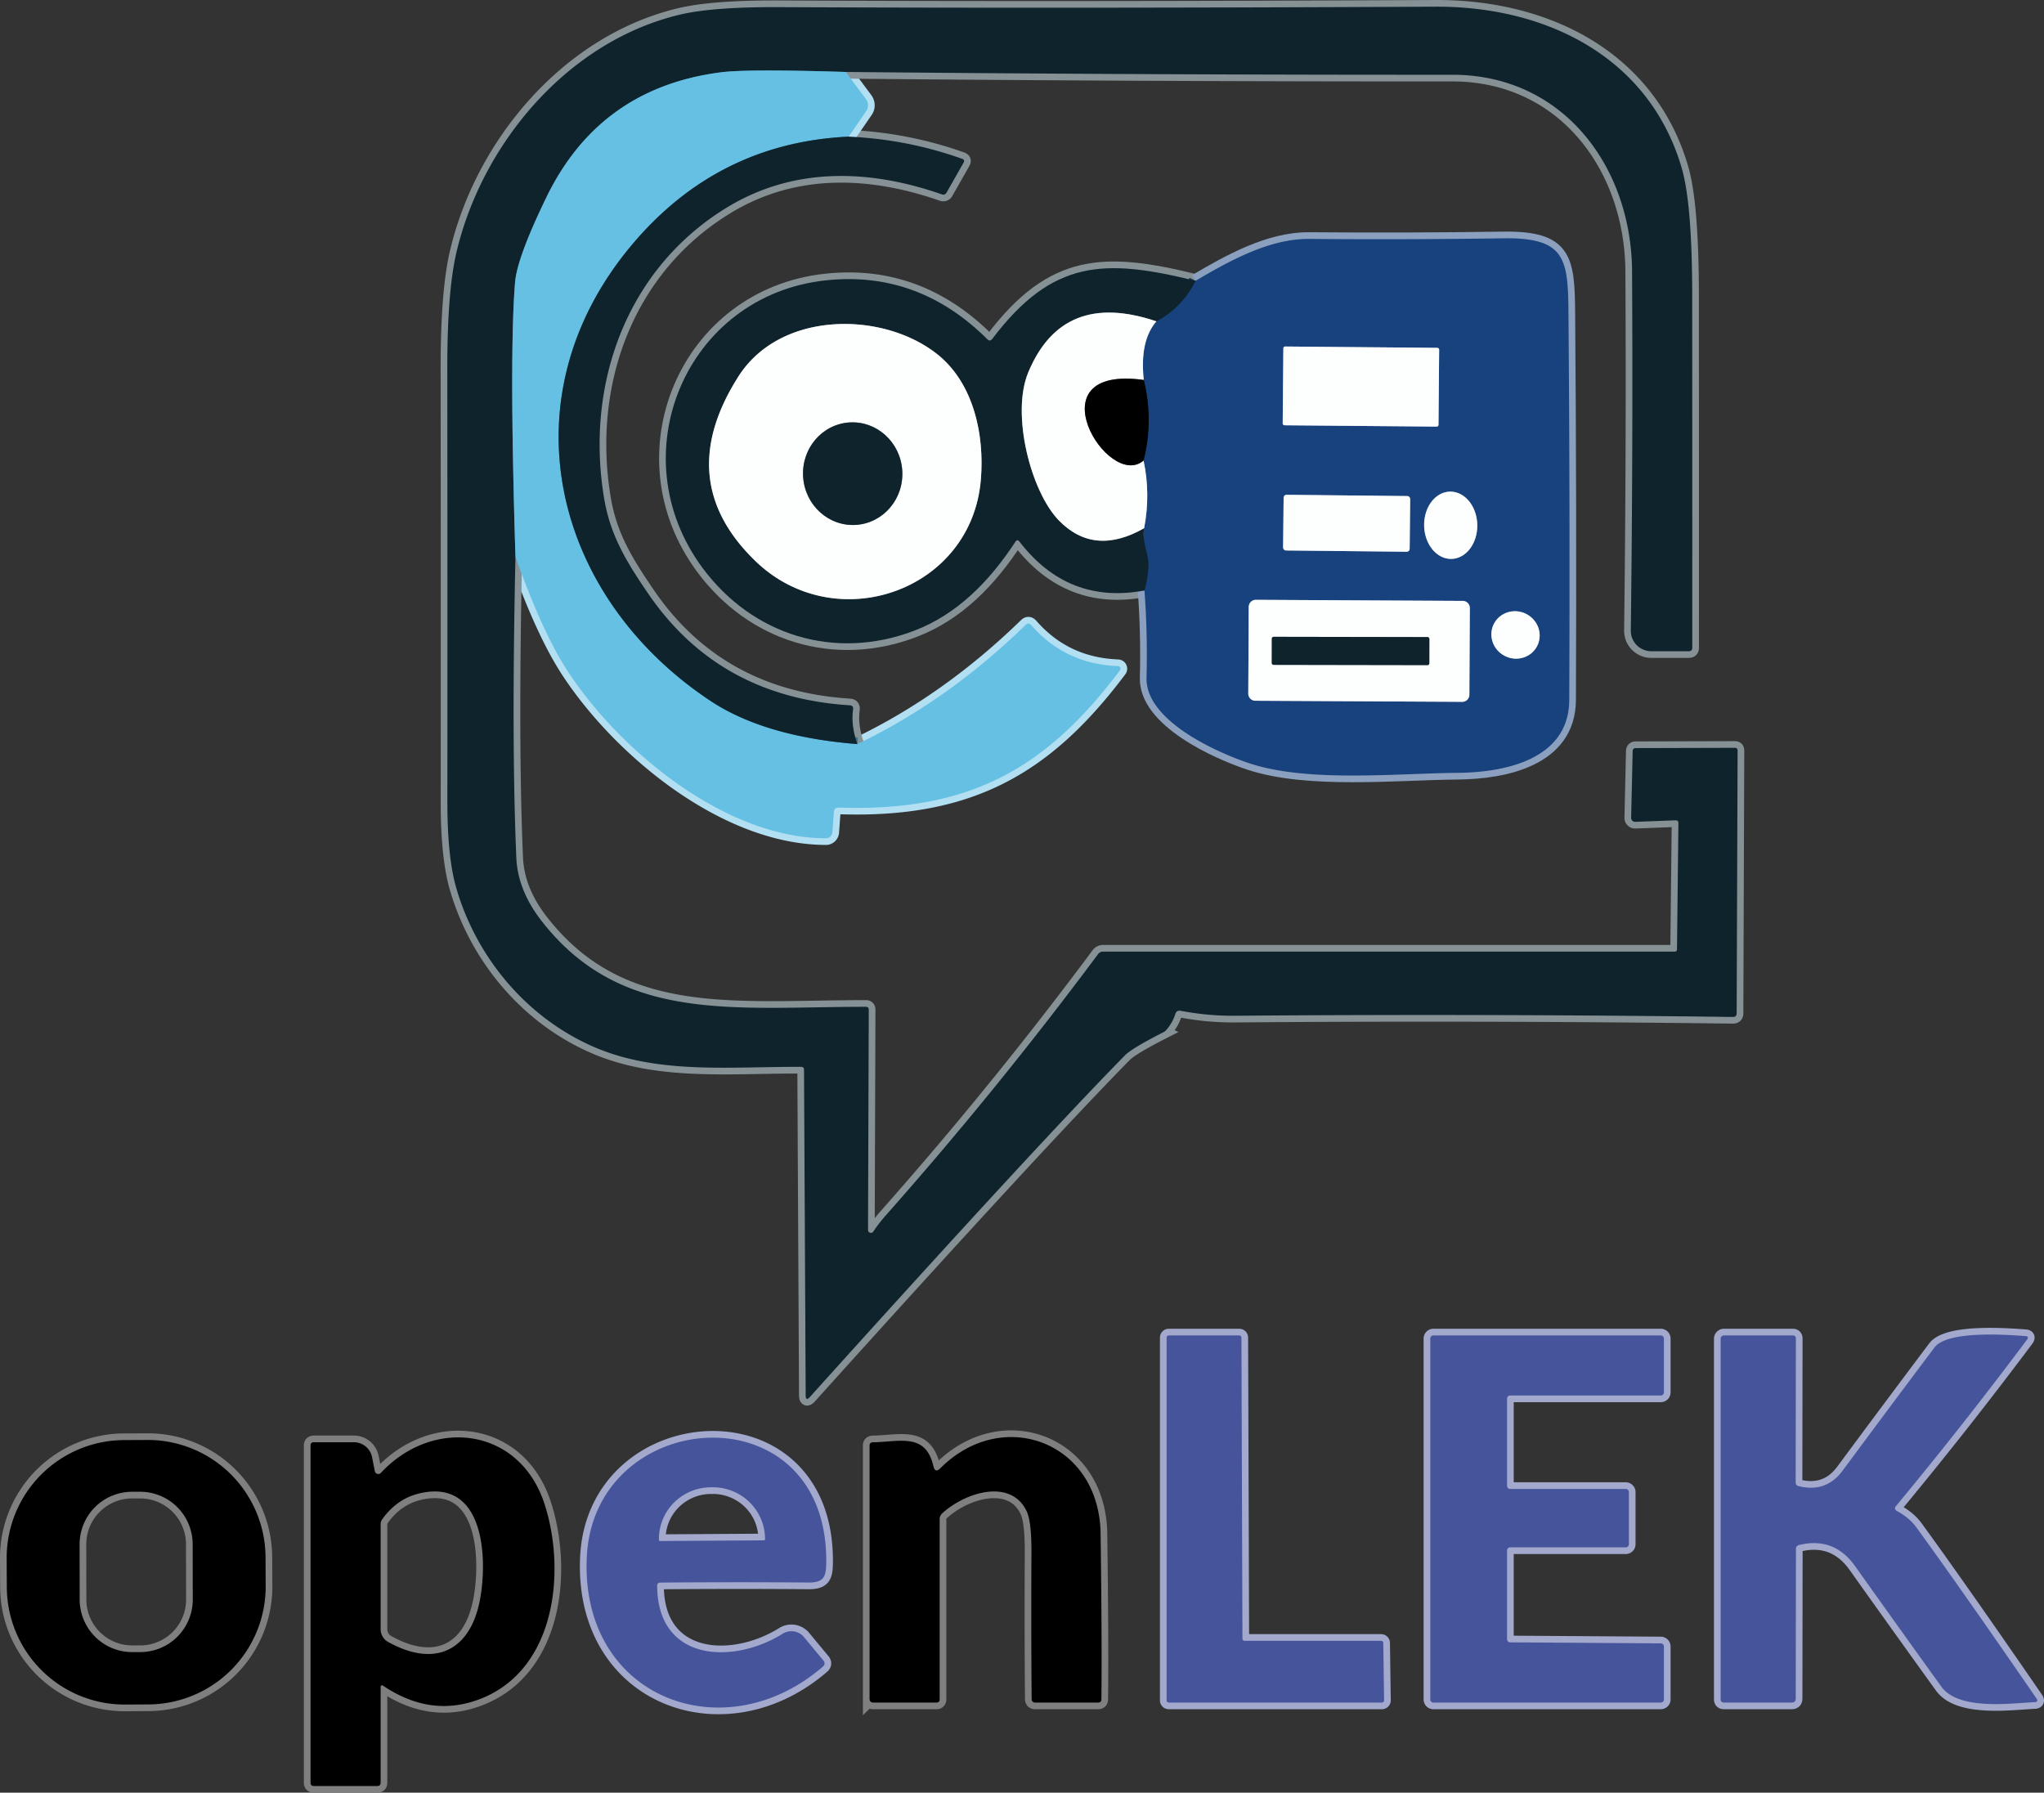 <?xml version="1.0" encoding="UTF-8" standalone="no"?>
<svg
   version="1.1"
   viewBox="0 0 306.213 268.561"
   id="svg52"
   sodipodi:docname="Openlek_picture.svg"
   inkscape:version="1.3 (0e150ed, 2023-07-21)"
   width="306.213"
   height="268.561"
   inkscape:export-filename="Openlek_picture_ok.svg"
   inkscape:export-xdpi="96"
   inkscape:export-ydpi="96"
   xmlns:inkscape="http://www.inkscape.org/namespaces/inkscape"
   xmlns:sodipodi="http://sodipodi.sourceforge.net/DTD/sodipodi-0.dtd"
   xmlns="http://www.w3.org/2000/svg"
   xmlns:svg="http://www.w3.org/2000/svg">
  <rect x="0" y="0" width="306.213" height="268.561" fill="#333333" stroke="none"/>
  <defs
     id="defs52" />
  <sodipodi:namedview
     id="namedview52"
     pagecolor="#505050"
     bordercolor="#eeeeee"
     borderopacity="1"
     inkscape:showpageshadow="0"
     inkscape:pageopacity="0"
     inkscape:pagecheckerboard="0"
     inkscape:deskcolor="#505050"
     inkscape:zoom="1.73"
     inkscape:cx="250"
     inkscape:cy="250"
     inkscape:window-width="1392"
     inkscape:window-height="1212"
     inkscape:window-x="3410"
     inkscape:window-y="101"
     inkscape:window-maximized="0"
     inkscape:current-layer="svg52" />
  <g
     stroke-width="2"
     fill="none"
     stroke-linecap="butt"
     id="g33"
     transform="translate(-96.229,-103.939)">
    <path
       stroke="#b2dff1"
       vector-effect="non-scaling-stroke"
       d="m 173.45,187.34 q 3.97,11.18 7.72,16.98 c 7.66,11.84 23.56,25.19 38.8,25.2 a 0.98,0.96 -87.7 0 0 0.96,-0.9 l 0.22,-3.01 q 0.05,-0.71 0.76,-0.69 c 19.68,0.67 31.14,-5.96 42.1,-20.56 a 0.39,0.39 0 0 0 -0.29,-0.63 q -7.9,-0.3 -12.99,-6.13 -0.41,-0.47 -0.85,-0.04 -11.67,11.36 -25.21,17.85"
       id="path1" />
    <path
       stroke="#869195"
       vector-effect="non-scaling-stroke"
       d="m 224.67,215.41 q -0.98,-2.81 -0.64,-5.2 0.07,-0.57 -0.5,-0.61 -19.62,-1.24 -30.2,-16.74 c -3.33,-4.86 -5.69,-8.79 -6.6,-14.29 -2.88,-17.33 3.55,-34.64 18.64,-43.69 9.82,-5.88 20.97,-5.66 31.99,-1.81 a 0.54,0.54 0 0 0 0.65,-0.24 l 2.57,-4.52 q 0.24,-0.42 -0.22,-0.58 -8.17,-2.92 -16.99,-3.32"
       id="path2" />
    <path
       stroke="#b2dff1"
       vector-effect="non-scaling-stroke"
       d="m 223.37,124.41 2.63,-3.83 a 1.55,1.53 44.1 0 0 -0.04,-1.79 l -3.03,-4.07"
       id="path3" />
    <path
       stroke="#869195"
       vector-effect="non-scaling-stroke"
       d="m 222.93,114.72 q 45.53,0.44 90.88,0.42 c 16.56,-0.01 26.83,13.75 26.92,29.47 q 0.15,26.7 -0.19,53.78 a 3.07,3.07 0 0 0 3.07,3.11 h 5.61 q 0.53,0 0.53,-0.53 0.01,-26.39 -0.01,-52.81 -0.01,-13.72 -1.58,-19.08 c -4.87,-16.6 -20.29,-24.22 -36.91,-24.14 q -55.56,0.27 -98.28,0.07 -9.89,-0.05 -14.83,1.11 c -16.83,3.97 -29.7,19.32 -33.53,35.63 q -1.39,5.91 -1.37,17.64 0.03,32.27 0.01,64.55 -0.01,8.37 1.32,12.99 c 3.1,10.73 10.93,19.87 21.23,24.1 9.45,3.88 20.34,2.67 30.45,2.74 q 0.43,0 0.43,0.42 l 0.25,48.78 q 0.01,0.94 0.64,0.24 33.94,-37.68 47.2,-51.18 1.02,-1.04 5.78,-3.47 a 1.27,1.2 6.8 0 0 0.35,-0.26 q 0.98,-1.1 1.4,-2.44 0.19,-0.61 0.82,-0.49 4.02,0.77 8.13,0.74 37.28,-0.3 74.58,0.18 0.56,0.01 0.57,-0.55 l 0.14,-39.36 q 0,-0.41 -0.41,-0.41 l -14.85,0.04 q -0.45,0.01 -0.46,0.46 l -0.23,9.98 a 0.6,0.59 0 0 0 0.62,0.61 l 6.03,-0.23 q 0.43,-0.02 0.43,0.41 l -0.21,18.9 q 0,0.36 -0.35,0.36 H 261.5 q -0.5,0 -0.79,0.4 -15.04,20.21 -31.73,39.06 -1.08,1.22 -1.92,2.48 a 0.43,0.43 0 0 1 -0.79,-0.24 l 0.11,-33.01 q 0,-0.42 -0.42,-0.42 c -19.72,-0.01 -36.62,2.55 -48.61,-12.88 q -3.56,-4.58 -3.77,-9.46 -0.74,-17.16 -0.13,-45.09"
       id="path4" />
    <path
       stroke="#3b7288"
       vector-effect="non-scaling-stroke"
       d="m 222.93,114.72 q -14.74,-0.46 -18.68,0.05 -18.23,2.33 -26.19,18.78 -4.37,9.01 -4.67,12.7 -0.88,10.8 0.06,41.09"
       id="path5" />
    <path
       stroke="#3b7288"
       vector-effect="non-scaling-stroke"
       d="m 223.37,124.41 q -19.72,0.92 -32.61,16.37 c -18.91,22.67 -11.89,52.33 11.85,68.12 q 8.12,5.4 22.06,6.51"
       id="path6" />
    <path
       stroke="#869195"
       vector-effect="non-scaling-stroke"
       d="m 275.33,146.01 c -13.56,-3.34 -21.37,-3.29 -30.45,8.7 q -0.34,0.45 -0.74,0.05 -10.32,-10.28 -24.12,-8.83 c -21.06,2.21 -31.1,26.19 -18.52,43.12 7.47,10.05 19.75,13.91 31.65,9.39 6.54,-2.48 11.38,-7.52 15.2,-13.34 q 0.28,-0.44 0.6,-0.03 7.29,9.47 18.73,7.33"
       id="path7" />
    <path
       stroke="#8ba0be"
       vector-effect="non-scaling-stroke"
       d="m 267.68,192.4 q 0.48,6.36 0.31,13.09 c -0.16,6.4 10.53,11.19 15.44,12.81 8.71,2.88 21.83,1.51 31.16,1.42 6.97,-0.06 16.69,-1.94 16.73,-10.93 q 0.12,-29.09 -0.12,-58.18 c -0.07,-7.95 -0.52,-11.11 -9.77,-10.97 q -14.53,0.21 -29.07,0.09 c -5.98,-0.05 -11.98,3.31 -17.03,6.28"
       id="path8" />
    <path
       stroke="#143355"
       vector-effect="non-scaling-stroke"
       d="m 267.68,192.4 q 0.6,-2.08 0.59,-4 c -0.01,-1.65 -0.99,-3.16 -0.64,-5.33"
       id="path9" />
    <path
       stroke="#8ba0be"
       vector-effect="non-scaling-stroke"
       d="m 267.63,183.07 q 0.98,-5.09 -0.08,-10.14"
       id="path10" />
    <path
       stroke="#0c213f"
       vector-effect="non-scaling-stroke"
       d="m 267.55,172.93 q 1.51,-6.04 0.03,-12.07"
       id="path11" />
    <path
       stroke="#8ba0be"
       vector-effect="non-scaling-stroke"
       d="m 267.58,160.86 q -0.64,-5.86 1.89,-8.78"
       id="path12" />
    <path
       stroke="#143355"
       vector-effect="non-scaling-stroke"
       d="m 269.47,152.08 q 3.81,-2.01 5.86,-6.07"
       id="path13" />
    <path
       stroke="#7f7f7f"
       vector-effect="non-scaling-stroke"
       d="m 267.58,160.86 c -16.87,-2.34 -5.36,16.66 -0.03,12.07"
       id="path14" />
    <path
       stroke="#869195"
       vector-effect="non-scaling-stroke"
       d="m 269.47,152.08 q -14.07,-4.75 -19.21,7.68 c -2.58,6.25 0.4,17.85 4.62,22.17 q 5.28,5.4 12.75,1.14"
       id="path15" />
    <path
       stroke="#a2a9cd"
       vector-effect="non-scaling-stroke"
       d="m 282.69,349.75 a 0.33,0.33 0 0 1 -0.33,-0.33 l -0.15,-45.09 A 0.33,0.33 0 0 0 281.88,304 h -10.55 a 0.33,0.33 0 0 0 -0.33,0.33 v 54.34 a 0.33,0.33 0 0 0 0.33,0.33 h 31.92 a 0.33,0.33 0 0 0 0.33,-0.33 l -0.12,-8.59 a 0.33,0.33 0 0 0 -0.33,-0.33 h -20.44"
       id="path16" />
    <path
       stroke="#a2a9cd"
       vector-effect="non-scaling-stroke"
       d="m 322,336.22 a 0.47,0.47 0 0 1 0.47,-0.47 h 17.31 a 0.47,0.47 0 0 0 0.47,-0.47 v -7.81 A 0.47,0.47 0 0 0 339.78,327 H 322.47 A 0.47,0.47 0 0 1 322,326.53 v -13.06 a 0.47,0.47 0 0 1 0.47,-0.47 h 22.56 a 0.47,0.47 0 0 0 0.47,-0.47 v -8.06 A 0.47,0.47 0 0 0 345.03,304 h -34.06 a 0.47,0.47 0 0 0 -0.47,0.47 v 54.06 a 0.47,0.47 0 0 0 0.47,0.47 h 34.06 a 0.47,0.47 0 0 0 0.47,-0.47 v -7.93 a 0.47,0.47 0 0 0 -0.47,-0.47 l -22.56,-0.15 A 0.47,0.47 0 0 1 322,349.51 v -13.29"
       id="path17" />
    <path
       stroke="#a2a9cd"
       vector-effect="non-scaling-stroke"
       d="m 380.28,329.55 q 10.12,-12.22 19.62,-24.92 0.36,-0.48 -0.24,-0.53 c -2.94,-0.22 -11.7,-0.85 -13.62,1.7 q -6.91,9.19 -13.77,18.46 -2.46,3.32 -6.55,2.33 -0.48,-0.11 -0.48,-0.6 l 0.03,-21.51 q 0,-0.48 -0.48,-0.48 H 354.5 a 0.5,0.5 0 0 0 -0.5,0.5 v 54 q 0,0.5 0.5,0.5 h 10.13 q 0.62,0 0.62,-0.62 l 0.03,-22.39 q 0,-0.48 0.46,-0.59 5.24,-1.28 8.4,3.16 6.43,9.05 12.92,18.05 c 2.59,3.6 10.37,2.5 13.97,2.33 q 0.65,-0.03 0.28,-0.56 -11.73,-17.04 -18.01,-25.65 -1.02,-1.4 -2.87,-2.42 -0.53,-0.29 -0.15,-0.76"
       id="path18" />
    <path
       stroke="#7f7f7f"
       vector-effect="non-scaling-stroke"
       d="m 153.7,356.53 q 7.25,4.83 14.67,1.85 c 11.23,-4.51 12.64,-19.28 9.43,-29.14 -3.74,-11.5 -16.69,-13.04 -24.51,-4.65 a 0.53,0.53 0 0 1 -0.91,-0.26 l -0.41,-2.09 A 2.79,2.78 84.3 0 0 149.24,320 h -5.99 q -0.5,0 -0.5,0.5 V 371 q 0,0.5 0.5,0.5 h 9.5 q 0.5,0 0.5,-0.5 v -14.23 q 0,-0.55 0.45,-0.24"
       id="path19" />
    <path
       stroke="#7f7f7f"
       vector-effect="non-scaling-stroke"
       d="m 136.008,337.219 a 17.65,17.65 0 0 0 -17.742,-17.557 l -3.48,0.018 A 17.65,17.65 0 0 0 97.229,337.422 l 0.023,4.32 a 17.65,17.65 0 0 0 17.742,17.557 l 3.48,-0.018 a 17.65,17.65 0 0 0 17.557,-17.742 l -0.023,-4.32"
       id="path20" />
    <path
       stroke="#a2a9cd"
       vector-effect="non-scaling-stroke"
       d="m 213.5,348.68 c -7.49,4.67 -18.79,4.21 -18.82,-7.18 q 0,-0.46 0.47,-0.47 11.11,-0.1 22.24,-0.01 c 2.32,0.01 2.6,-0.96 2.62,-3 0.26,-26.08 -34.91,-23.55 -35.88,-0.69 -0.9,21.06 20.61,29.04 35.36,16.3 q 0.5,-0.44 0.07,-0.96 l -2.89,-3.48 a 2.45,2.45 0 0 0 -3.17,-0.51"
       id="path21" />
    <path
       stroke="#7f7f7f"
       vector-effect="non-scaling-stroke"
       d="m 237.39,330.65 c 3.47,-3.19 10.36,-5.29 12.67,-0.25 q 0.72,1.57 0.69,6.31 -0.06,10.87 0.03,21.8 a 0.49,0.49 0 0 0 0.49,0.49 h 9.46 q 0.5,0 0.5,-0.5 0.1,-8.34 -0.12,-24.8 c -0.19,-13.77 -14.69,-19.14 -24.01,-9.8 q -0.78,0.78 -1.03,-0.3 c -1.18,-5.08 -5.05,-3.65 -9.08,-3.59 q -0.49,0.01 -0.49,0.5 v 37.99 a 0.5,0.5 0 0 0 0.5,0.5 h 9.5 q 0.5,0 0.5,-0.5 v -26.97 q 0,-0.52 0.39,-0.88"
       id="path22" />
    <path
       stroke="#8ba0be"
       vector-effect="non-scaling-stroke"
       d="m 311.829,156.322 a 0.27,0.27 0 0 0 -0.268,-0.272 l -22.799,-0.199 a 0.27,0.27 0 0 0 -0.272,0.268 l -0.098,11.259 a 0.27,0.27 0 0 0 0.268,0.272 l 22.799,0.199 a 0.27,0.27 0 0 0 0.272,-0.268 l 0.098,-11.259"
       id="path23" />
    <path
       stroke="#8ba0be"
       vector-effect="non-scaling-stroke"
       d="m 313.683,187.668 a 5.04,3.98 88.6 0 0 3.856,-5.136 5.04,3.98 88.6 0 0 -4.102,-4.941 5.04,3.98 88.6 0 0 -3.856,5.136 5.04,3.98 88.6 0 0 4.102,4.941"
       id="path24" />
    <path
       stroke="#8ba0be"
       vector-effect="non-scaling-stroke"
       d="m 307.489,178.69 a 0.43,0.43 0 0 0 -0.425,-0.434 l -18.099,-0.19 a 0.43,0.43 0 0 0 -0.434,0.425 l -0.078,7.48 a 0.43,0.43 0 0 0 0.425,0.434 l 18.099,0.19 a 0.43,0.43 0 0 0 0.434,-0.425 l 0.078,-7.48"
       id="path25" />
    <path
       stroke="#8ba0be"
       vector-effect="non-scaling-stroke"
       d="m 316.424,195.037 a 1.07,1.07 0 0 0 -1.064,-1.076 l -30.98,-0.162 a 1.07,1.07 0 0 0 -1.076,1.064 l -0.068,12.98 a 1.07,1.07 0 0 0 1.064,1.076 l 30.98,0.162 a 1.07,1.07 0 0 0 1.076,-1.064 l 0.068,-12.98"
       id="path26" />
    <path
       stroke="#8ba0be"
       vector-effect="non-scaling-stroke"
       d="m 326.507,200.724 a 3.64,3.53 27.2 0 0 -1.624,-4.803 3.64,3.53 27.2 0 0 -4.851,1.476 3.64,3.53 27.2 0 0 1.624,4.803 3.64,3.53 27.2 0 0 4.851,-1.476"
       id="path27" />
    <path
       stroke="#869195"
       vector-effect="non-scaling-stroke"
       d="m 236.56,156.94 c -8.13,-6.39 -23.42,-6.49 -29.71,3.4 q -9.94,15.62 2.59,27.69 c 11.99,11.53 32.36,4.5 33.73,-12.25 0.56,-6.76 -1.09,-14.51 -6.61,-18.84"
       id="path28" />
    <path
       stroke="#869195"
       vector-effect="non-scaling-stroke"
       d="m 224.48,182.573 a 7.69,7.44 86.2 0 0 6.914,-8.166 7.69,7.44 86.2 0 0 -7.933,-7.18 7.69,7.44 86.2 0 0 -6.914,8.166 7.69,7.44 86.2 0 0 7.933,7.18"
       id="path29" />
    <path
       stroke="#869195"
       vector-effect="non-scaling-stroke"
       d="m 310.363,199.651 a 0.27,0.27 0 0 0 -0.27,-0.271 l -23.06,-0.04 a 0.27,0.27 0 0 0 -0.271,0.27 l -0.006,3.66 a 0.27,0.27 0 0 0 0.27,0.271 l 23.06,0.04 a 0.27,0.27 0 0 0 0.271,-0.27 l 0.006,-3.66"
       id="path30" />
    <path
       stroke="#7f7f7f"
       vector-effect="non-scaling-stroke"
       d="m 154.37,349.92 c 6.99,3.89 12.31,1.36 13.76,-6.31 1.12,-5.89 0.82,-18.07 -8.83,-16 q -3.56,0.76 -5.83,3.96 -0.22,0.31 -0.22,0.7 v 15.74 a 2.2,2.19 14.7 0 0 1.12,1.91"
       id="path31" />
    <path
       stroke="#7f7f7f"
       vector-effect="non-scaling-stroke"
       d="m 125.093,335.275 a 7.87,7.87 0 0 0 -7.884,-7.856 l -1.2,0.002 a 7.87,7.87 0 0 0 -7.856,7.884 l 0.014,8.28 a 7.87,7.87 0 0 0 7.884,7.856 l 1.2,-0.002 a 7.87,7.87 0 0 0 7.856,-7.884 l -0.014,-8.28"
       id="path32" />
    <path
       stroke="#a2a9cd"
       vector-effect="non-scaling-stroke"
       d="m 195.11,334.8 15.56,-0.1 a 0.17,0.17 0 0 0 0.17,-0.18 v -0.08 a 7.81,7.75 -0.4 0 0 -7.87,-7.69 h -0.28 a 7.81,7.75 -0.4 0 0 -7.75,7.81 v 0.08 a 0.17,0.17 0 0 0 0.17,0.16"
       id="path33" />
  </g>
  <path
     fill="#0f232c"
     d="m 126.701,10.781 q -14.74,-0.46 -18.68,0.05 -18.23,2.33 -26.19,18.78 -4.37,9.01 -4.67,12.7 -0.88,10.8 0.06,41.09 -0.61,27.93 0.13,45.09 0.21,4.88 3.77,9.46 c 11.99,15.43 28.89,12.87 48.61,12.88 q 0.42,0 0.42,0.42 l -0.11,33.01 a 0.43,0.43 0 0 0 0.79,0.24 q 0.84,-1.26 1.92,-2.48 16.69,-18.85 31.73,-39.06 0.29,-0.4 0.79,-0.4 h 85.61 q 0.35,0 0.35,-0.36 l 0.21,-18.9 q 0,-0.43 -0.43,-0.41 l -6.03,0.23 a 0.6,0.59 0 0 1 -0.62,-0.61 l 0.23,-9.98 q 0.01,-0.45 0.46,-0.46 l 14.85,-0.04 q 0.41,0 0.41,0.41 l -0.14,39.36 q -0.01,0.56 -0.57,0.55 -37.3,-0.48 -74.58,-0.18 -4.11,0.03 -8.13,-0.74 -0.63,-0.12 -0.82,0.49 -0.42,1.34 -1.4,2.44 a 1.27,1.2 6.8 0 1 -0.35,0.26 q -4.76,2.43 -5.78,3.47 -13.26,13.5 -47.2,51.18 -0.63,0.7 -0.64,-0.24 l -0.25,-48.78 q 0,-0.42 -0.43,-0.42 c -10.11,-0.07 -21,1.14 -30.45,-2.74 -10.3,-4.23 -18.13,-13.37 -21.23,-24.1 q -1.33,-4.62 -1.32,-12.99 0.02,-32.28 -0.01,-64.55 -0.02,-11.73 1.37,-17.64 c 3.83,-16.31 16.7,-31.66 33.53,-35.63 q 4.94,-1.16 14.83,-1.11 42.72,0.2 98.28,-0.07 c 16.62,-0.08 32.04,7.54 36.91,24.14 q 1.57,5.36 1.58,19.08 0.02,26.42 0.01,52.81 0,0.53 -0.53,0.53 h -5.61 a 3.07,3.07 0 0 1 -3.07,-3.11 q 0.34,-27.08 0.19,-53.78 c -0.09,-15.72 -10.36,-29.48 -26.92,-29.47 q -45.35,0.02 -90.88,-0.42 z"
     id="path35" />
  <path
     fill="#66c0e3"
     d="m 126.701,10.781 3.03,4.07 a 1.55,1.53 44.1 0 1 0.04,1.79 l -2.63,3.83 q -19.72,0.92 -32.61,16.37 c -18.91,22.67 -11.89,52.33 11.85,68.12 q 8.12,5.4 22.06,6.51 13.54,-6.49 25.21,-17.85 0.44,-0.43 0.85,0.04 5.09,5.83 12.99,6.13 a 0.39,0.39 0 0 1 0.29,0.63 c -10.96,14.6 -22.42,21.23 -42.1,20.56 q -0.71,-0.02 -0.76,0.69 l -0.22,3.01 a 0.96,0.98 2.3 0 1 -0.96,0.9 c -15.24,-0.01 -31.14,-13.36 -38.8,-25.2 q -3.75,-5.8 -7.72,-16.98 -0.94,-30.29 -0.06,-41.09 0.3,-3.69 4.67,-12.7 7.96,-16.45 26.19,-18.78 3.94,-0.51 18.68,-0.05 z"
     id="path36" />
  <path
     fill="#0f232c"
     d="m 127.141,20.471 q 8.82,0.4 16.99,3.32 0.46,0.16 0.22,0.58 l -2.57,4.52 a 0.54,0.54 0 0 1 -0.65,0.24 c -11.02,-3.85 -22.17,-4.07 -31.99,1.81 -15.09,9.05 -21.52,26.36 -18.64,43.69 0.91,5.5 3.27,9.43 6.6,14.29 q 10.58,15.5 30.2,16.74 0.57,0.04 0.5,0.61 -0.34,2.39 0.64,5.2 -13.94,-1.11 -22.06,-6.51 C 82.641,89.171 75.621,59.511 94.531,36.841 q 12.89,-15.45 32.61,-16.37 z"
     id="path37" />
  <path
     fill="#18427d"
     d="m 171.451,88.461 q 0.6,-2.08 0.59,-4 c -0.01,-1.65 -0.99,-3.16 -0.64,-5.33 q 0.98,-5.09 -0.08,-10.14 1.51,-6.04 0.03,-12.07 -0.64,-5.86 1.89,-8.78 3.81,-2.01 5.86,-6.07 c 5.05,-2.97 11.05,-6.33 17.03,-6.28 q 14.54,0.12 29.07,-0.09 c 9.25,-0.14 9.7,3.02 9.77,10.97 q 0.24,29.09 0.12,58.18 c -0.04,8.99 -9.76,10.87 -16.73,10.93 -9.33,0.09 -22.45,1.46 -31.16,-1.42 -4.91,-1.62 -15.6,-6.41 -15.44,-12.81 q 0.17,-6.73 -0.31,-13.09 z m 44.149,-36.078 a 0.27,0.27 0 0 0 -0.268,-0.272 l -22.799,-0.199 a 0.27,0.27 0 0 0 -0.272,0.268 l -0.098,11.259 a 0.27,0.27 0 0 0 0.268,0.272 l 22.799,0.199 a 0.27,0.27 0 0 0 0.272,-0.268 z m 1.854,31.346 a 5.04,3.98 88.6 0 0 3.856,-5.136 5.04,3.98 88.6 0 0 -4.102,-4.941 5.04,3.98 88.6 0 0 -3.856,5.136 5.04,3.98 88.6 0 0 4.102,4.941 z m -6.194,-8.979 a 0.43,0.43 0 0 0 -0.425,-0.434 l -18.099,-0.19 a 0.43,0.43 0 0 0 -0.434,0.425 l -0.078,7.48 a 0.43,0.43 0 0 0 0.425,0.434 l 18.099,0.19 a 0.43,0.43 0 0 0 0.434,-0.425 z m 8.935,16.347 a 1.07,1.07 0 0 0 -1.064,-1.076 l -30.98,-0.162 a 1.07,1.07 0 0 0 -1.076,1.064 l -0.068,12.98 a 1.07,1.07 0 0 0 1.064,1.076 l 30.98,0.162 a 1.07,1.07 0 0 0 1.076,-1.064 z m 10.084,5.687 a 3.64,3.53 27.2 0 0 -1.624,-4.803 3.64,3.53 27.2 0 0 -4.851,1.476 3.64,3.53 27.2 0 0 1.624,4.803 3.64,3.53 27.2 0 0 4.851,-1.476 z"
     id="path38" />
  <path
     fill="#0f232c"
     d="m 179.101,42.071 q -2.05,4.06 -5.86,6.07 -14.07,-4.75 -19.21,7.68 c -2.58,6.25 0.4,17.85 4.62,22.17 q 5.28,5.4 12.75,1.14 c -0.35,2.17 0.63,3.68 0.64,5.33 q 0.01,1.92 -0.59,4 -11.44,2.14 -18.73,-7.33 -0.32,-0.41 -0.6,0.03 c -3.82,5.82 -8.66,10.86 -15.2,13.34 -11.9,4.52 -24.18,0.66 -31.65,-9.39 -12.58,-16.93 -2.54,-40.91 18.52,-43.12 q 13.8,-1.45 24.12,8.83 0.4,0.4 0.74,-0.05 c 9.08,-11.99 16.89,-12.04 30.45,-8.7 z m -38.77,10.93 c -8.13,-6.39 -23.42,-6.49 -29.71,3.4 q -9.94,15.62 2.59,27.69 c 11.99,11.53 32.36,4.5 33.73,-12.25 0.56,-6.76 -1.09,-14.51 -6.61,-18.84 z"
     id="path39" />
  <path
     fill="#fdfefe"
     d="m 173.241,48.141 q -2.53,2.92 -1.89,8.78 c -16.87,-2.34 -5.36,16.66 -0.03,12.07 q 1.06,5.05 0.08,10.14 -7.47,4.26 -12.75,-1.14 c -4.22,-4.32 -7.2,-15.92 -4.62,-22.17 q 5.14,-12.43 19.21,-7.68 z"
     id="path40" />
  <path
     fill="#fdfefe"
     d="m 140.331,53.001 c 5.52,4.33 7.17,12.08 6.61,18.84 -1.37,16.75 -21.74,23.78 -33.73,12.25 q -12.53,-12.07 -2.59,-27.69 c 6.29,-9.89 21.58,-9.79 29.71,-3.4 z m -12.08,25.633 a 7.69,7.44 86.2 0 0 6.914,-8.166 7.69,7.44 86.2 0 0 -7.933,-7.18 7.69,7.44 86.2 0 0 -6.914,8.166 7.69,7.44 86.2 0 0 7.933,7.18 z"
     id="path41" />
  <rect
     fill="#fdfefe"
     x="192.709"
     y="50.229"
     transform="rotate(0.5)"
     width="23.34"
     height="11.8"
     rx="0.27"
     id="rect41" />
  <path
     fill="#000000"
     d="m 171.351,56.921 q 1.48,6.03 -0.03,12.07 c -5.33,4.59 -16.84,-14.41 0.03,-12.07 z"
     id="path42" />
  <ellipse
     fill="#0f232c"
     cx="79.271"
     cy="-122.758"
     transform="rotate(86.2)"
     rx="7.69"
     ry="7.44"
     id="ellipse42" />
  <ellipse
     fill="#fdfefe"
     cx="83.977"
     cy="-215.344"
     transform="rotate(88.6)"
     rx="5.04"
     ry="3.98"
     id="ellipse43" />
  <rect
     fill="#fdfefe"
     x="193.071"
     y="72.104"
     transform="rotate(0.6)"
     width="18.96"
     height="8.34"
     rx="0.43"
     id="rect43" />
  <path
     fill="#fdfefe"
     d="m 220.127,104.077 a 1.07,1.07 0 0 1 -1.076,1.064 l -30.98,-0.162 a 1.07,1.07 0 0 1 -1.064,-1.076 l 0.068,-12.98 a 1.07,1.07 0 0 1 1.076,-1.064 l 30.98,0.162 a 1.07,1.07 0 0 1 1.064,1.076 z m -5.993,-8.366 a 0.27,0.27 0 0 0 -0.27,-0.271 l -23.06,-0.04 a 0.27,0.27 0 0 0 -0.271,0.27 l -0.006,3.66 a 0.27,0.27 0 0 0 0.27,0.271 l 23.06,0.04 a 0.27,0.27 0 0 0 0.271,-0.27 z"
     id="path43" />
  <ellipse
     fill="#fdfefe"
     cx="245.414"
     cy="-19.178"
     transform="rotate(27.2)"
     rx="3.64"
     ry="3.53"
     id="ellipse44" />
  <rect
     fill="#0f232c"
     x="190.701"
     y="95.067"
     transform="rotate(0.1)"
     width="23.6"
     height="4.2"
     rx="0.27"
     id="rect44" />
  <path
     fill="#46549b"
     d="m 186.461,245.811 h 20.44 a 0.33,0.33 0 0 1 0.33,0.33 l 0.12,8.59 a 0.33,0.33 0 0 1 -0.33,0.33 h -31.92 a 0.33,0.33 0 0 1 -0.33,-0.33 v -54.34 a 0.33,0.33 0 0 1 0.33,-0.33 h 10.55 a 0.33,0.33 0 0 1 0.33,0.33 l 0.15,45.09 a 0.33,0.33 0 0 0 0.33,0.33 z"
     id="path44" />
  <path
     fill="#46549b"
     d="m 225.771,232.281 v 13.29 a 0.47,0.47 0 0 0 0.47,0.47 l 22.56,0.15 a 0.47,0.47 0 0 1 0.47,0.47 v 7.93 a 0.47,0.47 0 0 1 -0.47,0.47 h -34.06 a 0.47,0.47 0 0 1 -0.47,-0.47 v -54.06 a 0.47,0.47 0 0 1 0.47,-0.47 h 34.06 a 0.47,0.47 0 0 1 0.47,0.47 v 8.06 a 0.47,0.47 0 0 1 -0.47,0.47 h -22.56 a 0.47,0.47 0 0 0 -0.47,0.47 v 13.06 a 0.47,0.47 0 0 0 0.47,0.47 h 17.31 a 0.47,0.47 0 0 1 0.47,0.47 v 7.81 a 0.47,0.47 0 0 1 -0.47,0.47 h -17.31 a 0.47,0.47 0 0 0 -0.47,0.47 z"
     id="path45" />
  <path
     fill="#46549b"
     d="m 284.201,226.371 q 1.85,1.02 2.87,2.42 6.28,8.61 18.01,25.65 0.37,0.53 -0.28,0.56 c -3.6,0.17 -11.38,1.27 -13.97,-2.33 q -6.49,-9 -12.92,-18.05 -3.16,-4.44 -8.4,-3.16 -0.46,0.11 -0.46,0.59 l -0.03,22.39 q 0,0.62 -0.62,0.62 h -10.13 q -0.5,0 -0.5,-0.5 v -54 a 0.5,0.5 0 0 1 0.5,-0.5 h 10.29 q 0.48,0 0.48,0.48 l -0.03,21.51 q 0,0.49 0.48,0.6 4.09,0.99 6.55,-2.33 6.86,-9.27 13.77,-18.46 c 1.92,-2.55 10.68,-1.92 13.62,-1.7 q 0.6,0.05 0.24,0.53 -9.5,12.7 -19.62,24.92 -0.38,0.47 0.15,0.76 z"
     id="path46" />
  <path
     fill="#000000"
     d="m 57.021,252.831 v 14.23 q 0,0.5 -0.5,0.5 h -9.5 q -0.5,0 -0.5,-0.5 v -50.5 q 0,-0.5 0.5,-0.5 h 5.99 a 2.79,2.78 84.3 0 1 2.73,2.24 l 0.41,2.09 a 0.53,0.53 0 0 0 0.91,0.26 c 7.82,-8.39 20.77,-6.85 24.51,4.65 3.21,9.86 1.8,24.63 -9.43,29.14 q -7.42,2.98 -14.67,-1.85 -0.45,-0.31 -0.45,0.24 z m 1.12,-6.85 c 6.99,3.89 12.31,1.36 13.76,-6.31 1.12,-5.89 0.82,-18.07 -8.83,-16 q -3.56,0.76 -5.83,3.96 -0.22,0.31 -0.22,0.7 v 15.74 a 2.2,2.19 14.7 0 0 1.12,1.91 z"
     id="path47" />
  <path
     fill="#000000"
     d="m 39.802,237.599 a 17.65,17.65 0 0 1 -17.557,17.742 l -3.48,0.018 A 17.65,17.65 0 0 1 1.023,237.802 l -0.023,-4.32 a 17.65,17.65 0 0 1 17.557,-17.742 l 3.48,-0.018 a 17.65,17.65 0 0 1 17.742,17.557 z m -10.938,-6.263 a 7.87,7.87 0 0 0 -7.884,-7.856 l -1.2,0.002 a 7.87,7.87 0 0 0 -7.856,7.884 l 0.014,8.28 a 7.87,7.87 0 0 0 7.884,7.856 l 1.2,-0.002 a 7.87,7.87 0 0 0 7.856,-7.884 z"
     id="path48" />
  <path
     fill="#46549b"
     d="m 98.451,237.561 c 0.03,11.39 11.33,11.85 18.82,7.18 a 2.45,2.45 0 0 1 3.17,0.51 l 2.89,3.48 q 0.43,0.52 -0.07,0.96 c -14.75,12.74 -36.26,4.76 -35.36,-16.3 0.97,-22.86 36.14,-25.39 35.88,0.69 -0.02,2.04 -0.3,3.01 -2.62,3 q -11.13,-0.09 -22.24,0.01 -0.47,0.01 -0.47,0.47 z m 0.43,-6.7 15.56,-0.1 a 0.17,0.17 0 0 0 0.17,-0.18 v -0.08 a 7.75,7.81 89.6 0 0 -7.87,-7.69 h -0.28 a 7.75,7.81 89.6 0 0 -7.75,7.81 v 0.08 a 0.17,0.17 0 0 0 0.17,0.16 z"
     id="path49" />
  <path
     fill="#000000"
     d="m 140.771,227.591 v 26.97 q 0,0.5 -0.5,0.5 h -9.5 a 0.5,0.5 0 0 1 -0.5,-0.5 v -37.99 q 0,-0.49 0.49,-0.5 c 4.03,-0.06 7.9,-1.49 9.08,3.59 q 0.25,1.08 1.03,0.3 c 9.32,-9.34 23.82,-3.97 24.01,9.8 q 0.22,16.46 0.12,24.8 0,0.5 -0.5,0.5 h -9.46 a 0.49,0.49 0 0 1 -0.49,-0.49 q -0.09,-10.93 -0.03,-21.8 0.03,-4.74 -0.69,-6.31 c -2.31,-5.04 -9.2,-2.94 -12.67,0.25 q -0.39,0.36 -0.39,0.88 z"
     id="path50" />
</svg>
